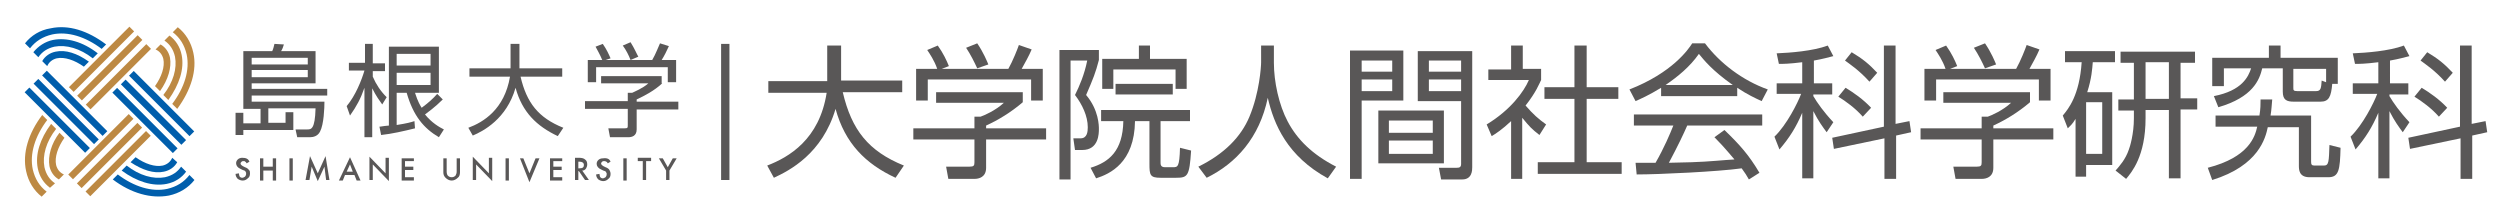 <?xml version="1.0" encoding="utf-8"?>
<!-- Generator: Adobe Illustrator 27.3.1, SVG Export Plug-In . SVG Version: 6.00 Build 0)  -->
<svg version="1.1" id="レイヤー_2" xmlns="http://www.w3.org/2000/svg" xmlns:xlink="http://www.w3.org/1999/xlink" x="0px"
	 y="0px" width="450px" height="40px" viewBox="0 0 450 40" style="enable-background:new 0 0 450 40;" xml:space="preserve">
<style type="text/css">
	.st0{fill:none;}
	.st1{fill:#595757;}
	.st2{fill:#005EAC;}
	.st3{fill:#BD8943;}
</style>
<g>
	<g>
		<rect x="-3.1" y="-2.8" class="st0" width="133" height="45.9"/>
		<rect x="4.5" y="4.8" class="st0" width="117.7" height="30.6"/>
		<rect x="42.4" y="7.9" class="st0" width="79.8" height="24.5"/>
		<g>
			<g>
				<path class="st1" d="M58.9,17.2H45.3v1.1h13.1c0,1.1-0.1,4.1-0.8,5.4c-0.4,0.8-1.2,1-1.8,1h-2.3l-0.3-1.4l2.1,0
					c0.7,0,1.4,0,1.5-3.8h-8.5v2.6h3.1v-1.9h1.4v3.2h-9v0.9h-1.4v-4h1.4v1.9h3.1v-2.6h-3.1V9.2H49c0.2-0.4,0.3-0.9,0.4-1.3L51.1,8
					c-0.1,0.4-0.3,0.9-0.5,1.2h6.2V15H45.3V16h13.6V17.2z M55.3,10.4H45.3v1.2h10.1V10.4z M55.3,12.6H45.3v1.3h10.1V12.6z"/>
				<path class="st1" d="M68.8,18.8c-0.5-0.7-1.1-1.5-1.8-2.9v8.8h-1.4v-8.9c-0.7,2-1.4,3.3-2.6,5l-0.6-1.7c1.6-1.9,2.7-4.7,3.2-6.4
					h-2.8v-1.4h2.9V7.9h1.4v3.5h2.2v1.4h-2.2v1c0.6,1.4,1.4,2.6,2.5,3.7L68.8,18.8z M79.7,17.9c-1.4,1.4-2.8,2.4-3.2,2.7
					c1.2,1.5,2.6,2.3,3.4,2.7L79,24.7c-2.7-1.6-4.6-3.8-5.8-8h-1.8v5.8c1.9-0.3,2.6-0.5,3.2-0.7l0.1,1.3c-2,0.5-4.2,1-6.1,1.2
					l-0.3-1.5c0.3,0,0.5-0.1,1.7-0.2V8.4h9v8.3h-4.3c0.5,1.6,1,2.4,1.2,2.7c1.2-0.9,1.9-1.5,2.8-2.5L79.7,17.9z M77.5,9.7h-6.1v2.1
					h6.1V9.7z M77.5,13.1h-6.1v2.2h6.1V13.1z"/>
				<path class="st1" d="M91.9,7.9h1.6v4.4h7.7v1.5h-7.5c1.1,4.7,3.2,7.4,7.7,9.2l-1,1.5c-3.8-1.8-6.4-4.3-7.6-8.7
					c-1.6,5.6-5.8,7.8-7.7,8.6L84.3,23c2.7-1,6.5-3.3,7.5-9.2h-7.3v-1.5h7.4V7.9z"/>
				<path class="st1" d="M119.2,15c-1.4,1.3-3.1,2.2-4.6,2.9v0.4h7.5v1.4h-7.5v3.6c0,1.2-0.9,1.4-1.5,1.4h-3.3l-0.3-1.6l2.9,0
					c0.6,0,0.6-0.1,0.6-0.6v-2.9h-7.7v-1.4h7.7v-1.5h0.8c0.4-0.2,1.9-0.8,2.9-1.7h-8.5v-1.3h10.9V15z M117.4,10.8
					c0.6-1,1.2-2.6,1.4-3l1.6,0.5c-0.4,0.9-0.8,1.7-1.3,2.5h2.6v4h-1.5v-2.7h-12.9v2.7h-1.5v-4h2.6c-0.4-1-1-2-1.2-2.4l1.3-0.5
					c0.7,1,1.1,1.9,1.4,2.6l-0.9,0.3H117.4z M113.5,10.8c-0.3-0.8-0.8-1.8-1.4-2.6l1.4-0.6c0.7,1.1,1.2,2.3,1.4,2.6L113.5,10.8z"/>
			</g>
			<g>
				<path class="st1" d="M44.9,29.1l-0.5,0.3c-0.1-0.2-0.2-0.3-0.3-0.3C44.1,29,44,29,43.9,29c-0.2,0-0.3,0-0.4,0.1
					c-0.1,0.1-0.2,0.2-0.2,0.3c0,0.2,0.1,0.3,0.4,0.5l0.4,0.2c0.3,0.1,0.6,0.3,0.7,0.5C45,30.7,45,31,45,31.2c0,0.4-0.1,0.7-0.4,0.9
					c-0.2,0.2-0.5,0.4-0.9,0.4c-0.3,0-0.6-0.1-0.9-0.3c-0.2-0.2-0.4-0.5-0.4-0.9l0.6-0.1c0,0.2,0.1,0.4,0.1,0.5
					c0.1,0.2,0.3,0.3,0.5,0.3c0.2,0,0.3-0.1,0.5-0.2c0.1-0.1,0.2-0.3,0.2-0.5c0-0.1,0-0.1,0-0.2c0-0.1-0.1-0.1-0.1-0.2
					s-0.1-0.1-0.2-0.2c-0.1,0-0.2-0.1-0.3-0.1l-0.4-0.2c-0.5-0.2-0.8-0.6-0.8-1c0-0.3,0.1-0.5,0.3-0.7c0.2-0.2,0.5-0.3,0.8-0.3
					C44.3,28.4,44.7,28.6,44.9,29.1z"/>
				<path class="st1" d="M47.4,30h1.7v-1.5h0.6v4h-0.6v-1.8h-1.7v1.8h-0.6v-4h0.6V30z"/>
				<path class="st1" d="M52.7,28.5v4h-0.6v-4H52.7z"/>
				<path class="st1" d="M55,32.4l0.8-4.3l1.4,3.1l1.4-3.1l0.7,4.3h-0.6L58.4,30l-1.2,2.6L56.1,30l-0.4,2.4H55z"/>
				<path class="st1" d="M63.8,31.5h-1.7l-0.4,1H61l2-4.2l1.9,4.2h-0.7L63.8,31.5z M63.5,30.9L63,29.6l-0.6,1.3H63.5z"/>
				<path class="st1" d="M66.5,32.4v-4.2l2.9,3v-2.8H70v4.2l-2.9-3v2.8H66.5z"/>
				<path class="st1" d="M74.5,29h-1.6v1h1.5v0.6h-1.5v1.3h1.6v0.6h-2.2v-4h2.2V29z"/>
				<path class="st1" d="M80.4,28.5v2.4c0,0.3,0.1,0.6,0.2,0.7c0.2,0.2,0.4,0.3,0.7,0.3c0.3,0,0.5-0.1,0.7-0.3
					c0.1-0.2,0.2-0.4,0.2-0.7v-2.4h0.6V31c0,0.4-0.1,0.8-0.4,1c-0.3,0.3-0.7,0.5-1.1,0.5c-0.4,0-0.8-0.2-1.1-0.5
					c-0.3-0.3-0.4-0.6-0.4-1v-2.5H80.4z"/>
				<path class="st1" d="M85.1,32.4v-4.2l2.9,3v-2.8h0.6v4.2l-2.9-3v2.8H85.1z"/>
				<path class="st1" d="M91.6,28.5v4H91v-4H91.6z"/>
				<path class="st1" d="M94.2,28.5l1.1,2.7l1.1-2.7h0.7l-1.8,4.3l-1.7-4.3H94.2z"/>
				<path class="st1" d="M101.2,29h-1.6v1h1.5v0.6h-1.5v1.3h1.6v0.6H99v-4h2.2V29z"/>
				<path class="st1" d="M104.8,30.7l1.2,1.7h-0.7l-1.1-1.6h-0.1v1.6h-0.6v-4h0.7c0.5,0,0.9,0.1,1.1,0.3c0.3,0.2,0.4,0.5,0.4,0.9
					c0,0.3-0.1,0.5-0.2,0.7C105.3,30.6,105.1,30.7,104.8,30.7z M104.1,30.3h0.2c0.6,0,0.8-0.2,0.8-0.6c0-0.4-0.3-0.6-0.8-0.6h-0.2
					V30.3z"/>
				<path class="st1" d="M109.9,29.1l-0.5,0.3c-0.1-0.2-0.2-0.3-0.3-0.3c-0.1-0.1-0.2-0.1-0.3-0.1c-0.2,0-0.3,0-0.4,0.1
					c-0.1,0.1-0.2,0.2-0.2,0.3c0,0.2,0.1,0.3,0.4,0.5l0.4,0.2c0.3,0.1,0.6,0.3,0.7,0.5c0.1,0.2,0.2,0.4,0.2,0.7
					c0,0.4-0.1,0.7-0.4,0.9c-0.2,0.2-0.5,0.4-0.9,0.4c-0.3,0-0.6-0.1-0.9-0.3c-0.2-0.2-0.4-0.5-0.4-0.9l0.6-0.1
					c0,0.2,0.1,0.4,0.1,0.5c0.1,0.2,0.3,0.3,0.5,0.3c0.2,0,0.3-0.1,0.5-0.2c0.1-0.1,0.2-0.3,0.2-0.5c0-0.1,0-0.1,0-0.2
					c0-0.1-0.1-0.1-0.1-0.2c0-0.1-0.1-0.1-0.2-0.2c-0.1,0-0.2-0.1-0.3-0.1l-0.4-0.2c-0.5-0.2-0.8-0.6-0.8-1c0-0.3,0.1-0.5,0.3-0.7
					c0.2-0.2,0.5-0.3,0.8-0.3C109.3,28.4,109.7,28.6,109.9,29.1z"/>
				<path class="st1" d="M112.8,28.5v4h-0.6v-4H112.8z"/>
				<path class="st1" d="M116.3,29v3.4h-0.6V29h-0.9v-0.6h2.4V29H116.3z"/>
				<path class="st1" d="M119.9,30.7l-1.3-2.2h0.7l0.9,1.6l0.9-1.6h0.7l-1.3,2.2v1.7h-0.6V30.7z"/>
			</g>
			<g>
				<g>
					<path class="st2" d="M10,9.3c-1,0.2-1.9,0.8-2.4,1.7l0.9,0.9c0.3-0.7,0.9-1.2,1.7-1.4c1.4-0.3,3.2,0.3,4.9,1.5l0.9-0.9
						C13.9,9.6,11.8,8.9,10,9.3z"/>
					<path class="st2" d="M9.1,5.1C7.2,5.4,5.6,6.4,4.5,7.8l0.9,0.9c1-1.3,2.3-2.1,4-2.5c2.8-0.6,6,0.4,8.9,2.6L19.1,8
						C15.8,5.5,12.3,4.4,9.1,5.1z"/>
					<path class="st2" d="M9.5,7.2C8.1,7.5,6.9,8.3,6,9.4l0.9,0.9c0.7-1,1.6-1.6,2.9-1.9c2.1-0.4,4.6,0.3,6.9,2.1l0.9-0.9
						C14.9,7.5,12,6.7,9.5,7.2z"/>
					
						<rect x="25.5" y="14" transform="matrix(0.707 -0.707 0.707 0.707 -7.702 24.796)" class="st2" width="1.2" height="15.4"/>
					
						<rect x="28.5" y="10.9" transform="matrix(0.707 -0.707 0.707 0.707 -4.632 26.064)" class="st2" width="1.2" height="15.4"/>
					
						<rect x="27" y="12.5" transform="matrix(0.707 -0.707 0.707 0.707 -6.168 25.428)" class="st2" width="1.2" height="15.4"/>
					
						<rect x="12.8" y="10.9" transform="matrix(0.707 -0.707 0.707 0.707 -9.18 14.919)" class="st2" width="1.2" height="15.4"/>
					
						<rect x="9.7" y="13.9" transform="matrix(0.707 -0.707 0.707 0.707 -12.249 13.64)" class="st2" width="1.2" height="15.4"/>
					
						<rect x="11.3" y="12.4" transform="matrix(0.707 -0.707 0.707 0.707 -10.714 14.279)" class="st2" width="1.2" height="15.4"/>
					<path class="st2" d="M29.5,30.9c1-0.2,1.9-0.8,2.4-1.7L31,28.4c-0.3,0.7-0.9,1.2-1.7,1.4c-1.4,0.3-3.2-0.3-4.9-1.5l-0.9,0.9
						C25.6,30.6,27.7,31.3,29.5,30.9z"/>
					<path class="st2" d="M30.4,35.2c1.9-0.4,3.5-1.4,4.6-2.8l-0.9-0.9c-1,1.3-2.3,2.1-4,2.5c-2.8,0.6-6-0.4-8.9-2.6l-0.9,0.9
						C23.6,34.8,27.2,35.8,30.4,35.2z"/>
					<path class="st2" d="M30,33.1c1.5-0.3,2.7-1.1,3.5-2.2L32.6,30c-0.7,1-1.6,1.6-2.9,1.9c-2.1,0.4-4.6-0.3-6.9-2.1l-0.9,0.9
						C24.6,32.7,27.5,33.6,30,33.1z"/>
				</g>
				<g>
					
						<rect x="13.6" y="13.2" transform="matrix(0.707 -0.707 0.707 0.707 -3.503 19.116)" class="st3" width="15.4" height="1.2"/>
					
						<rect x="10.6" y="10.1" transform="matrix(0.707 -0.707 0.707 0.707 -2.231 16.045)" class="st3" width="15.4" height="1.2"/>
					
						<rect x="12.1" y="11.6" transform="matrix(0.707 -0.707 0.707 0.707 -2.867 17.581)" class="st3" width="15.4" height="1.2"/>
					<path class="st3" d="M8.9,29.9c0.2,1,0.8,1.9,1.7,2.4l0.9-0.9c-0.7-0.3-1.2-0.9-1.4-1.7c-0.3-1.4,0.3-3.2,1.5-4.9l-0.9-0.9
						C9.2,25.9,8.6,28.1,8.9,29.9z"/>
					<path class="st3" d="M4.7,30.8c0.4,1.9,1.4,3.5,2.8,4.6l0.9-0.9c-1.3-1-2.1-2.3-2.5-4c-0.6-2.8,0.4-6,2.6-8.9l-0.9-0.9
						C5.1,24,4,27.6,4.7,30.8z"/>
					<path class="st3" d="M6.8,30.3C7.1,31.8,7.9,33,9,33.8L9.9,33c-1-0.7-1.6-1.6-1.9-2.9c-0.4-2.1,0.3-4.6,2.1-6.9l-0.9-0.9
						C7.2,25,6.3,27.8,6.8,30.3z"/>
					
						<rect x="10.5" y="25.8" transform="matrix(0.707 -0.707 0.707 0.707 -13.38 20.6)" class="st3" width="15.4" height="1.2"/>
					
						<rect x="13.6" y="28.9" transform="matrix(0.707 -0.707 0.707 0.707 -14.65 23.657)" class="st3" width="15.4" height="1.2"/>
					
						<rect x="12" y="27.4" transform="matrix(0.707 -0.707 0.707 0.707 -14.014 22.121)" class="st3" width="15.4" height="1.2"/>
					<path class="st3" d="M30.6,10.4c-0.2-1-0.8-1.9-1.7-2.4L28,8.9c0.7,0.3,1.2,0.9,1.4,1.7c0.3,1.4-0.3,3.2-1.5,4.9l0.9,0.9
						C30.3,14.3,30.9,12.1,30.6,10.4z"/>
					<path class="st3" d="M34.8,9.5C34.4,7.6,33.4,6,32,4.9l-0.9,0.9c1.3,1,2.1,2.3,2.5,4c0.6,2.8-0.4,6-2.6,8.9l0.9,0.9
						C34.4,16.2,35.5,12.6,34.8,9.5z"/>
					<path class="st3" d="M32.7,9.9c-0.3-1.5-1.1-2.7-2.2-3.5l-0.9,0.9c1,0.7,1.6,1.6,1.9,2.9c0.4,2.1-0.3,4.6-2.1,6.9l0.9,0.9
						C32.3,15.2,33.2,12.4,32.7,9.9z"/>
				</g>
			</g>
		</g>
	</g>
	<rect x="129.8" y="7.9" class="st1" width="1.5" height="24.5"/>
	<g>
		<path class="st1" d="M149.1,8.2h2.3v6.3h11v2.1h-10.7c1.6,6.8,4.6,10.6,11,13.2l-1.5,2.2c-5.4-2.5-9.1-6.2-10.8-12.4
			c-2.4,8.1-8.3,11.1-11.1,12.4l-1.2-2.2c3.9-1.5,9.4-4.7,10.7-13.1h-10.5v-2.1h10.6V8.2z"/>
		<path class="st1" d="M184.1,18.4c-2.1,1.8-4.4,3.2-6.6,4.2v0.5h10.8v2h-10.8v5.1c0,1.7-1.3,2-2.1,2h-4.7l-0.4-2.2l4.2,0
			c0.8,0,0.9-0.2,0.9-0.8v-4.1h-11v-2h11V21h1.1c0.6-0.2,2.7-1.1,4.2-2.5h-12.2v-1.9h15.6V18.4z M181.5,12.4
			c0.8-1.4,1.7-3.7,1.9-4.3l2.3,0.8c-0.5,1.2-1.2,2.4-1.8,3.5h3.8v5.7h-2.1v-3.8H167v3.8h-2.1v-5.7h3.8c-0.5-1.5-1.4-2.8-1.8-3.4
			l1.9-0.8c1,1.4,1.6,2.7,2,3.7l-1.3,0.5H181.5z M175.9,12.3c-0.5-1.1-1.2-2.5-2-3.7l2-0.8c1.1,1.6,1.8,3.3,2,3.8L175.9,12.3z"/>
		<path class="st1" d="M197.8,9v1.8c-0.6,2.3-1,3.3-2.3,6.3c2.3,2.7,2.3,5.6,2.3,6.1c0,0.8,0,3.8-3,3.8h-1.3l-0.3-2.1h1.3
			c1.2,0,1.3-1.2,1.3-2c0-2-1-4.1-2.3-5.8c0.8-1.6,1.7-3.7,2.2-6.2h-3v21.4h-2V9H197.8z M208.9,21.8v7.4c0,0.4,0,0.9,0.8,0.9h1.4
			c0.9,0,1.2,0,1.3-3.5l2,0.5c-0.3,4.6-0.6,4.9-2.7,4.9h-2.8c-1.9,0-2-0.5-2-2.5v-7.7h-2.6c-0.1,7.5-4.5,9.5-7,10.3l-1-1.9
			c3.3-1,5.8-3,5.9-8.4h-4v-2h16v2H208.9z M207,8.2v2.4h6.6V16h-2v-3.5h-11.2V16h-2v-5.4h6.6V8.2H207z M200.8,17v-1.9h10.3V17H200.8
			z"/>
		<path class="st1" d="M229.3,8.2v3.1c0,3.4,0.9,7.6,2.5,10.6c1.7,3.2,4.4,5.9,8.7,8.1l-1.5,2.1c-7.3-4-9.7-9.7-10.8-14.5
			c-1.5,7.2-5.7,11.8-11,14.4l-1.5-2c4.7-2.3,7.7-5.4,9.2-9c1.8-4.3,2.1-9,2.1-9.8V8.2H229.3z"/>
		<path class="st1" d="M252.6,9.1v9h-7.5v14.1H243V9.1H252.6z M250.6,10.9h-5.5v2h5.5V10.9z M250.6,14.3h-5.5v2.1h5.5V14.3z
			 M259.9,29.4h-11.8v-9.5h11.8V29.4z M257.9,21.7H250v2.2h7.9V21.7z M257.9,25.3H250v2.4h7.9V25.3z M265,30.1c0,0.5,0,2.2-1.8,2.2
			h-3.8l-0.4-2.1l3.2,0c0.5,0,0.8-0.1,0.8-0.7V18.2h-7.8v-9h9.8V30.1z M263,10.9h-5.8v2h5.8V10.9z M263,14.3h-5.8v2.1h5.8V14.3z"/>
		<path class="st1" d="M274.1,32.2H272V21.8c-1.6,1.5-2.8,2.3-3.5,2.7l-0.9-2.1c4.3-2.6,6.7-5.9,7.6-8h-7.3v-1.9h4.1V8.2h2.1v4.2
			h3.3v2c-0.3,0.6-0.9,2.2-2.8,4.6c1.4,1.6,2.3,2.4,3.7,3.4l-1.2,1.9c-1.4-1.1-1.7-1.4-3.1-3.1V32.2z M285.6,8.2v7.5h5.7v2.1h-5.7
			v11.4h6.3v2.1h-15.1v-2.1h6.6V17.8H278v-2.1h5.4V8.2H285.6z"/>
		<path class="st1" d="M312.7,17.3H299v-1.5c-2.3,1.4-3.7,2-4.6,2.4l-1.1-2.1c7.7-3,10.6-7.2,11.3-8.3h2.3c2.7,3.6,6.8,6.7,11.3,8.3
			l-1.1,2.1c-1.1-0.5-2.6-1.2-4.4-2.4V17.3z M310.4,23.4c2.8,2.7,4.4,4.5,6.3,7.7l-1.9,1.2c-0.4-0.7-0.7-1.2-1.3-2
			c-4.3,0.6-14.9,1.1-18.9,1.1l-0.2-2.1h3.6c1.6-2.8,2.6-5.2,3.2-6.7h-7.1v-2h23.1v2h-13.5c-0.6,1.4-1.7,3.7-3.3,6.7
			c0.6,0,3.5-0.1,4.1-0.1c3.2-0.1,5.8-0.4,7.7-0.5c-0.3-0.3-1.6-2-3.6-4L310.4,23.4z M311.9,15.3c-3.7-2.6-5.2-4.5-6.1-5.6
			c-1.6,2.3-3.8,4.1-6,5.6H311.9z"/>
		<path class="st1" d="M326.4,15h3.4V17h-3.4v0.3c0.7,1.2,1.9,2.9,3.6,4.7l-1.2,1.8c-0.6-0.8-1.5-2-2.4-3.8v12.1h-2V20.3
			c-1.1,2.6-2.3,4.5-4.1,6.6l-0.9-2.3c2.2-2.1,4.2-6.1,4.8-7.7h-4.4V15h4.6v-3.8c-2.4,0.3-3.4,0.3-4.2,0.3l-0.4-1.9
			c2.4-0.1,6.5-0.4,9.2-1.4l1,1.9c-0.8,0.2-1.8,0.5-3.5,0.8V15z M343.7,21.8l0.3,2l-2.7,0.6v7.8h-2.1v-7.3l-9.1,1.9l-0.3-2l9.3-2
			V8.2h2.1v14.1L343.7,21.8z M335.3,21c-1.3-1.5-3.1-2.8-4.4-3.6l1.3-1.6c1.5,0.9,3.2,2.1,4.6,3.6L335.3,21z M336.5,14.7
			c-1.9-2.1-3.6-3.2-4.4-3.8l1.2-1.5c2,1.2,3.1,2.1,4.6,3.7L336.5,14.7z"/>
		<path class="st1" d="M365.4,18.4c-2.1,1.8-4.4,3.2-6.6,4.2v0.5h10.8v2h-10.8v5.1c0,1.7-1.3,2-2.1,2H352l-0.4-2.2l4.2,0
			c0.8,0,0.9-0.2,0.9-0.8v-4.1h-11v-2h11V21h1.1c0.6-0.2,2.7-1.1,4.2-2.5h-12.2v-1.9h15.6V18.4z M362.9,12.4
			c0.8-1.4,1.7-3.7,1.9-4.3l2.3,0.8c-0.5,1.2-1.2,2.4-1.8,3.5h3.8v5.7h-2.1v-3.8h-18.5v3.8h-2.1v-5.7h3.8c-0.5-1.5-1.4-2.8-1.8-3.4
			l1.9-0.8c1,1.4,1.6,2.7,2,3.7l-1.3,0.5H362.9z M357.3,12.3c-0.5-1.1-1.2-2.5-2-3.7l2-0.8c1.1,1.6,1.8,3.3,2,3.8L357.3,12.3z"/>
		<path class="st1" d="M380.2,16.6v13.1h-4.7v2.1h-1.9V21.4c-0.6,1-1,1.3-1.4,1.7l-0.9-2.3c1-1.2,3-3.6,3.4-9.6h-3v-2h9v2h-4
			c-0.1,1.2-0.2,2.9-1,5.4H380.2z M378.4,18.4h-2.9v9.3h2.9V18.4z M392.5,17.7h3v2h-3v12.4h-2.1V19.8h-4.2v1.5
			c0,6.8-2.5,9.7-3.5,10.9l-1.9-1.5c0.7-0.8,1.8-2,2.4-3.8c0.2-0.5,0.9-2.8,0.9-5.6v-1.4h-2.8v-2h2.8v-6.6h-2.4v-2h13.4v2h-2.6V17.7
			z M390.4,11.2h-4.2v6.6h4.2V11.2z"/>
		<path class="st1" d="M397.4,30.2c7.4-1.9,8.5-5.6,8.9-7.4h-7.5v-2h7.9c0.2-1.2,0.2-2.1,0.2-2.9h2.1c-0.1,0.9-0.1,1.7-0.3,2.9h7.3
			v8.3c0,0.5,0.1,0.7,0.6,0.7h1.7c0.9,0,0.9-0.7,1-3.7l2,0.5c-0.1,4-0.3,5.3-2.2,5.3h-3.4c-1.9,0-1.9-1.4-1.9-2.1v-6.9h-5.6
			c-0.4,1.9-1.6,6.9-10,9.5L397.4,30.2z M412.9,18.3c-1.3,0-2-0.3-2-1.8v-4.2h-3.7c-0.5,2.1-1.7,5.2-7.9,7l-0.8-2
			c5.1-1,6.2-3.5,6.7-5h-4.9v3.2h-2.1v-5.1h10.2V8.2h2.1v2.2h10.3v4.7h-1c-0.2,2.3-0.6,3.2-2.1,3.2H412.9z M418.7,14.8v-2.4h-5.9
			v3.4c0,0.4,0,0.6,0.7,0.6h3.4c0.9,0,0.9-0.6,1-1.9L418.7,14.8z"/>
		<path class="st1" d="M430.1,15h3.4V17h-3.4v0.3c0.7,1.2,1.9,2.9,3.6,4.7l-1.2,1.8c-0.6-0.8-1.5-2-2.4-3.8v12.1h-2V20.3
			c-1.1,2.6-2.3,4.5-4.1,6.6l-0.9-2.3c2.2-2.1,4.2-6.1,4.8-7.7h-4.4V15h4.6v-3.8c-2.4,0.3-3.4,0.3-4.2,0.3l-0.4-1.9
			c2.4-0.1,6.5-0.4,9.2-1.4l1,1.9c-0.8,0.2-1.8,0.5-3.5,0.8V15z M447.4,21.8l0.3,2l-2.7,0.6v7.8h-2.1v-7.3l-9.1,1.9l-0.3-2l9.3-2
			V8.2h2.1v14.1L447.4,21.8z M439,21c-1.3-1.5-3.1-2.8-4.4-3.6l1.3-1.6c1.5,0.9,3.2,2.1,4.6,3.6L439,21z M440.1,14.7
			c-1.9-2.1-3.6-3.2-4.4-3.8l1.2-1.5c2,1.2,3.1,2.1,4.6,3.7L440.1,14.7z"/>
	</g>
</g>
</svg>
